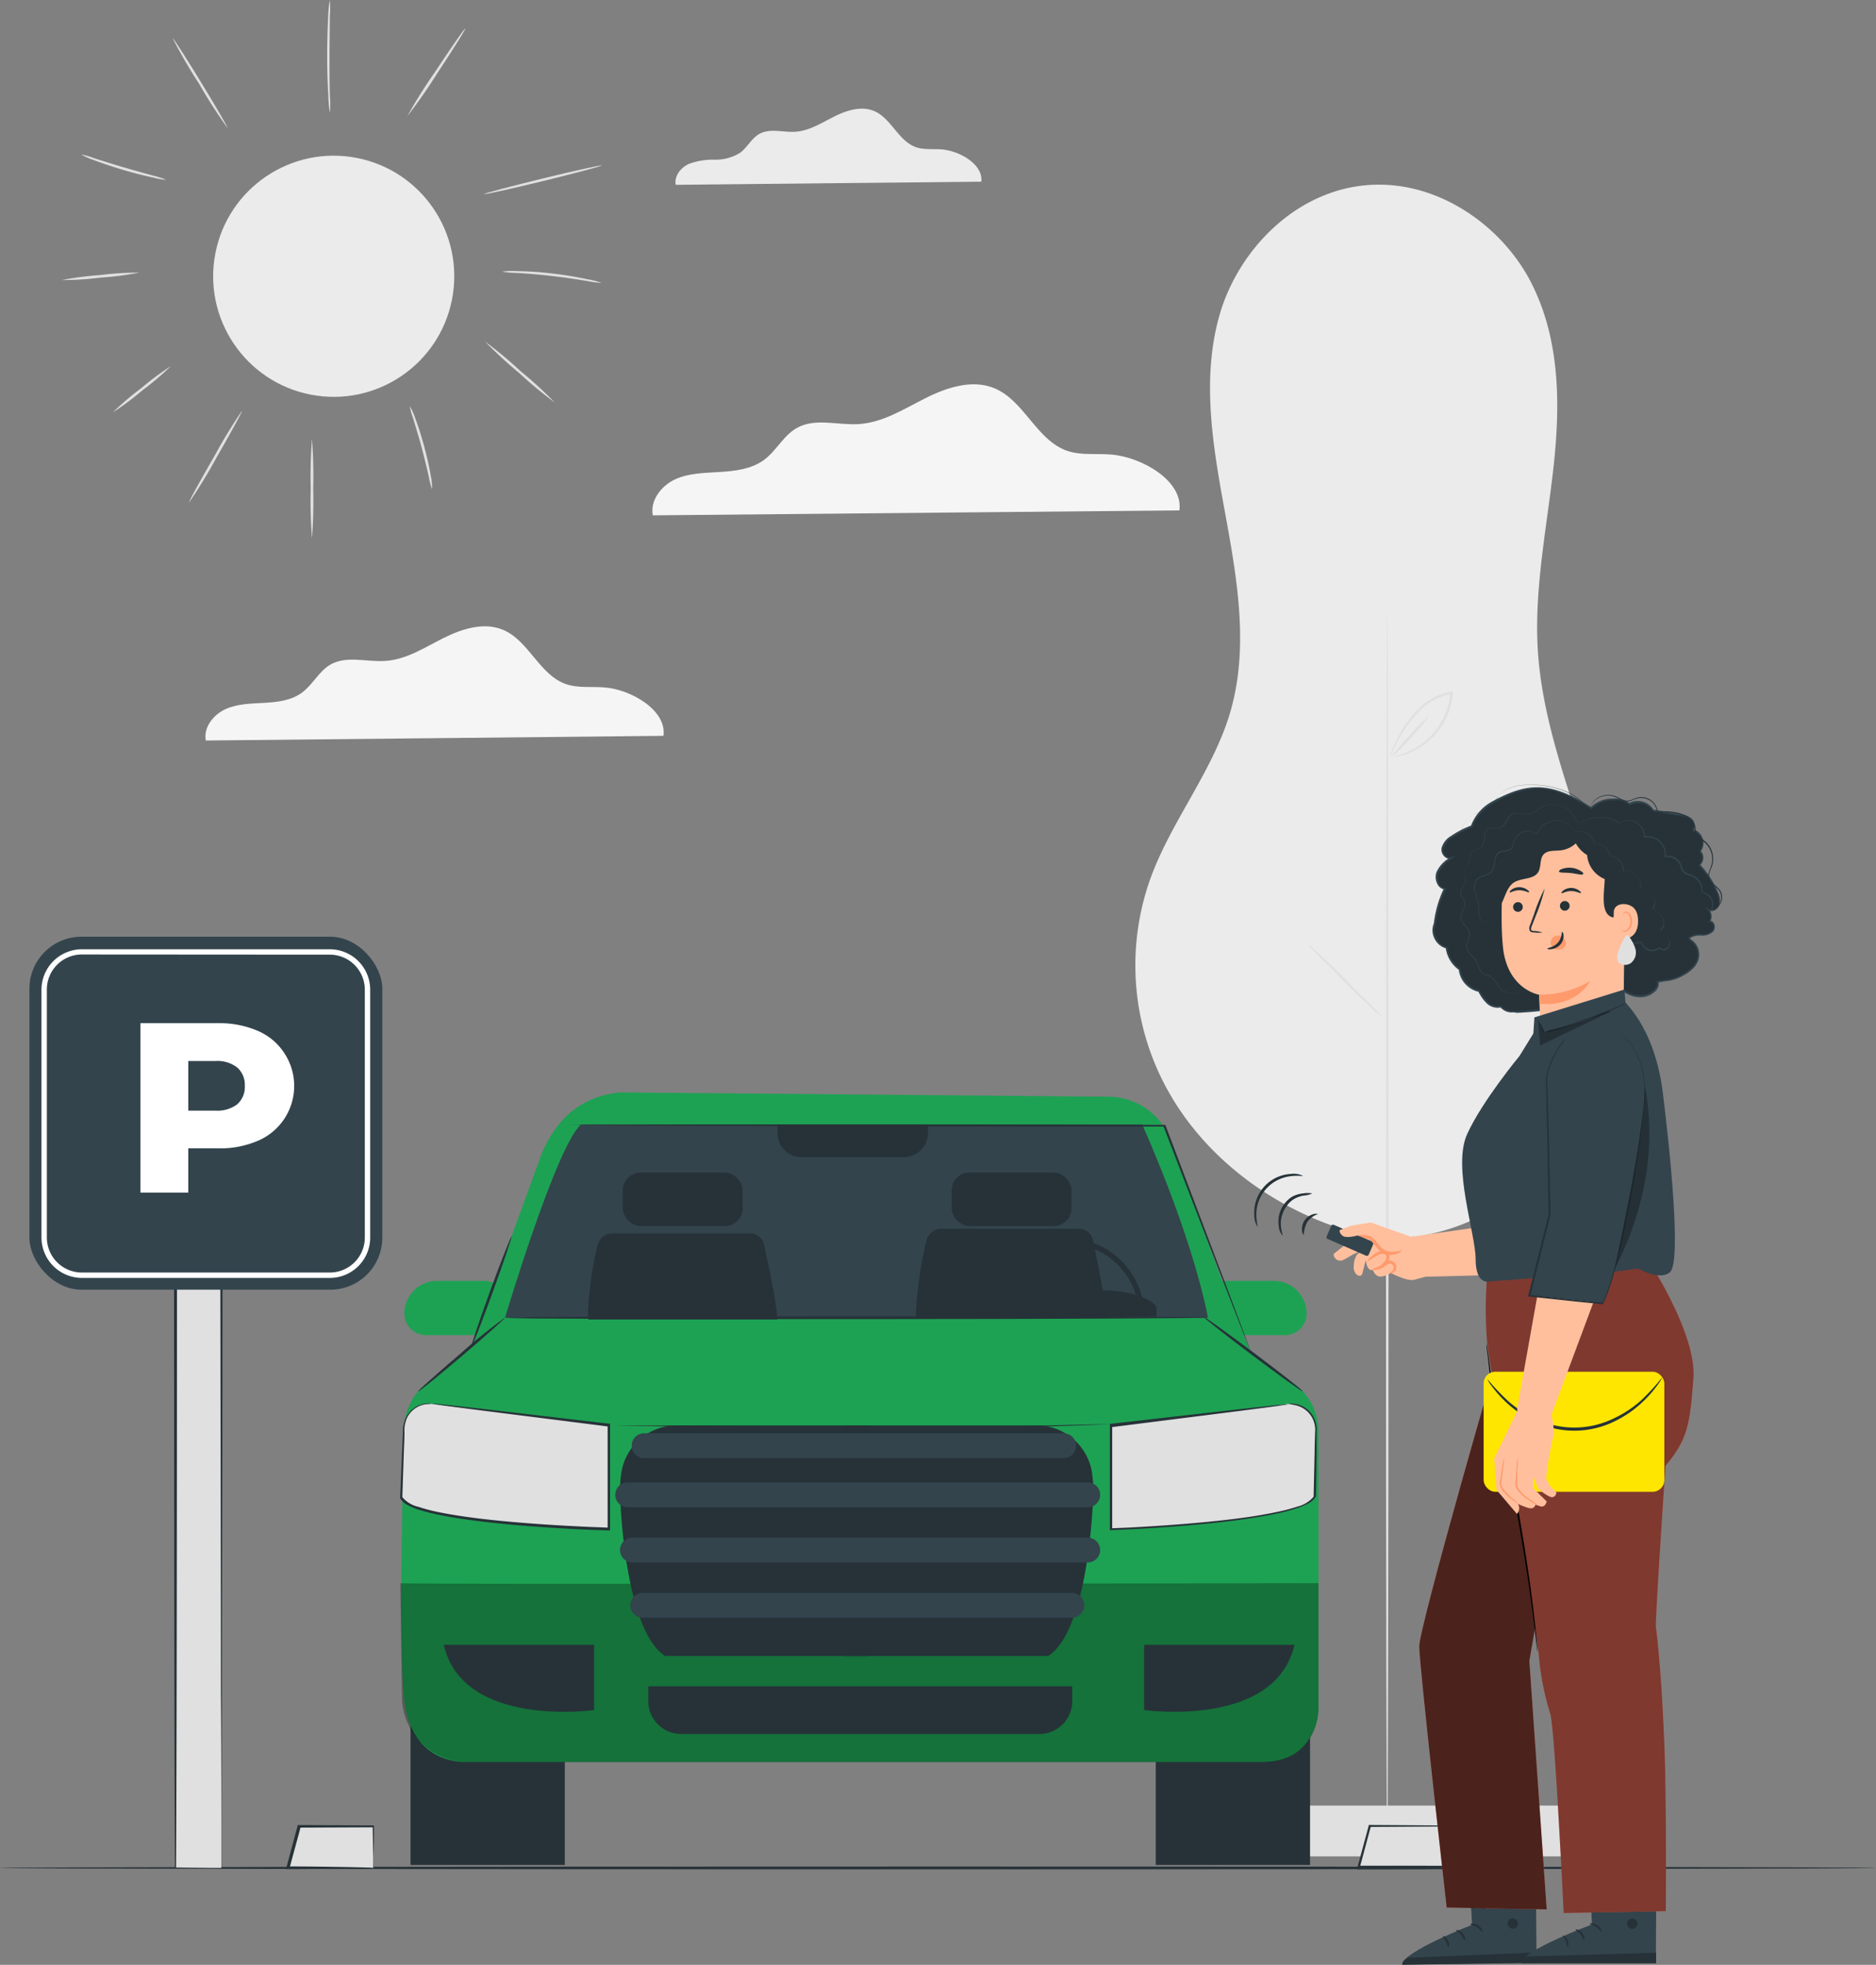 <svg id="Layer_1" data-name="Layer 1" xmlns="http://www.w3.org/2000/svg" viewBox="0 0 348.75 365.18"><rect x="0" y="0" width="348.75" height="365.18" fill="#808080" stroke="none"/><defs><style>.cls-1{fill:#ebebeb;}.cls-2{fill:#e0e0e0;}.cls-3{fill:#f5f5f5;}.cls-4{fill:#263238;}.cls-5{fill:#1da253;}.cls-6{opacity:0.3;}.cls-7{fill:#33444d;}.cls-8{fill:#fff;}.cls-9{fill:#ff725e;}.cls-10{opacity:0.7;}.cls-11{opacity:0.5;}.cls-12{fill:#ffbf9d;}.cls-13{fill:#ff9a6c;}.cls-14{fill:#ffe600;}</style></defs><path class="cls-1" d="M253.3,229.51c-15.07-3.78-28.24-13.31-35.56-25.73a47.83,47.83,0,0,1-3.73-40.9c3.88-10.4,11.37-19.55,14.58-30.14,3.64-12,1.47-24.76-.78-37.05s-4.54-25-1.12-37.06,14.16-23.4,28-24.26c12.83-.79,24.67,7.74,30,18.25s5.38,22.54,4.13,34-3.68,23-2.92,34.5c1.55,23.34,16.1,45.32,14.39,68.65-.89,12.15-6.12,19.92-15.08,29.06-7.72,7.88-20.56,13.06-31.93,10.64"/><path class="cls-2" d="M257.89,345.17c-.14,0-.24-51.71-.24-115.48s.1-115.49.24-115.49.24,51.7.24,115.49S258,345.17,257.89,345.17Z"/><path class="cls-2" d="M257.14,189.16a16.51,16.51,0,0,1-2.21-1.88c-1.32-1.2-3.12-2.9-5-4.84s-3.63-3.66-4.89-4.92a15.83,15.83,0,0,1-2-2.09,19.86,19.86,0,0,1,2.21,1.89c1.32,1.2,3.12,2.89,5,4.84s3.63,3.66,4.89,4.91A19.71,19.71,0,0,1,257.14,189.16Z"/><rect class="cls-2" x="218.37" y="335.58" width="80.29" height="9.44"/><path class="cls-2" d="M258.59,140.79a17.09,17.09,0,0,0,4.91-2,13.47,13.47,0,0,0,3.93-3.81,12.46,12.46,0,0,0,2.14-6v-.21l.28.22a10.7,10.7,0,0,0-5.91,3.12,22,22,0,0,0-3.3,4.26c-.79,1.3-1.34,2.4-1.72,3.15a7.32,7.32,0,0,1-.61,1.18,6.32,6.32,0,0,1,.44-1.24,28.57,28.57,0,0,1,1.59-3.24,21.1,21.1,0,0,1,3.27-4.38,11.06,11.06,0,0,1,6.17-3.29h.3V129a12.44,12.44,0,0,1-2.24,6.22,13,13,0,0,1-4.12,3.85,12.11,12.11,0,0,1-3.65,1.49,6.48,6.48,0,0,1-1.07.19A1.84,1.84,0,0,1,258.59,140.79Z"/><path class="cls-2" d="M258.59,140.79a29.25,29.25,0,0,1,3.37-4,32.22,32.22,0,0,1,3.73-3.75,29.18,29.18,0,0,1-3.36,4A31.54,31.54,0,0,1,258.59,140.79Z"/><circle class="cls-1" cx="62.04" cy="51.36" r="22.41" transform="translate(-0.19 102.48) rotate(-79.03)"/><path class="cls-2" d="M58,100.07a89.4,89.4,0,0,1-.24-9.26A89.4,89.4,0,0,1,58,81.55a92.27,92.27,0,0,1,.23,9.26A92.27,92.27,0,0,1,58,100.07Z"/><path class="cls-2" d="M45,76.33c.11.06-2,3.93-4.71,8.64a94.32,94.32,0,0,1-5.13,8.4c-.13-.06,2-3.93,4.72-8.64A97.08,97.08,0,0,1,45,76.33Z"/><path class="cls-2" d="M31.74,68.06a49.76,49.76,0,0,1-5.25,4.47A49.43,49.43,0,0,1,21,76.63a49.65,49.65,0,0,1,5.24-4.47A52.47,52.47,0,0,1,31.74,68.06Z"/><path class="cls-2" d="M80.32,90.94a12.85,12.85,0,0,1-.59-2.27c-.32-1.42-.78-3.36-1.35-5.5s-1.16-4-1.59-5.43a15,15,0,0,1-.63-2.27,10.13,10.13,0,0,1,1,2.16c.51,1.36,1.14,3.27,1.72,5.42s1,4.12,1.23,5.55A9.71,9.71,0,0,1,80.32,90.94Z"/><path class="cls-2" d="M103.11,74.79a77.22,77.22,0,0,1-6.63-5.49,81.21,81.21,0,0,1-6.33-5.84A77.68,77.68,0,0,1,96.79,69,72.72,72.72,0,0,1,103.11,74.79Z"/><path class="cls-2" d="M111.83,52.59a20.74,20.74,0,0,1-2.71-.36c-1.66-.28-4-.64-6.51-.93s-4.88-.47-6.56-.57a17.74,17.74,0,0,1-2.72-.24,14,14,0,0,1,2.74-.1,62.74,62.74,0,0,1,6.59.44,65.84,65.84,0,0,1,6.53,1.07A13.32,13.32,0,0,1,111.83,52.59Z"/><path class="cls-2" d="M111.86,30.75c0,.13-4.83,1.42-10.85,2.89s-10.94,2.55-11,2.43,4.83-1.42,10.85-2.89S111.83,30.63,111.86,30.75Z"/><path class="cls-2" d="M86.49,5.31c.11.08-2.21,3.78-5.19,8.29a93.11,93.11,0,0,1-5.59,8,97.52,97.52,0,0,1,5.2-8.28C83.89,8.82,86.38,5.23,86.49,5.31Z"/><path class="cls-2" d="M61.32,0a19.79,19.79,0,0,1,0,3.08c0,1.9-.06,4.53-.06,7.43s0,5.52.08,7.42a19.79,19.79,0,0,1,0,3.08,19.71,19.71,0,0,1-.3-3.07c-.12-1.9-.22-4.53-.22-7.43S60.91,5,61,3.07A19.71,19.71,0,0,1,61.32,0Z"/><path class="cls-2" d="M42.26,23.74C40.37,21.1,38.6,18.37,37,15.55A96.66,96.66,0,0,1,32.1,7.12c.12-.07,2.47,3.6,5.28,8.19S42.37,23.67,42.26,23.74Z"/><path class="cls-2" d="M30.87,33.42A11.34,11.34,0,0,1,28.48,33c-1.46-.3-3.46-.79-5.64-1.44s-4.14-1.32-5.53-1.85a11.88,11.88,0,0,1-2.21-1,13.35,13.35,0,0,1,2.32.66c1.42.46,3.37,1.08,5.55,1.72s4.15,1.18,5.59,1.57A15.45,15.45,0,0,1,30.87,33.42Z"/><path class="cls-2" d="M25.89,50.67a55.41,55.41,0,0,1-7.16.92,54.32,54.32,0,0,1-7.21.46,57.72,57.72,0,0,1,7.16-.93A54.32,54.32,0,0,1,25.89,50.67Z"/><path class="cls-1" d="M182.41,33.77c.44-3.17-4-5.75-7.37-6-1.59-.13-3.25.11-4.76-.42-3.28-1.14-4.59-5.37-7.79-6.72-2.39-1-5.14-.11-7.46,1.06s-4.6,2.63-7.19,2.8c-2.26.14-4.7-.7-6.67.4-1.47.82-2.24,2.52-3.59,3.51a8.64,8.64,0,0,1-4.7,1.28,12.83,12.83,0,0,0-4.83.79c-1.5.68-2.74,2.26-2.43,3.88Z"/><path class="cls-3" d="M219.25,94.86c.75-5.44-6.93-9.92-12.7-10.38-2.76-.23-5.61.2-8.22-.71-5.65-2-7.91-9.27-13.42-11.59-4.12-1.74-8.86-.19-12.86,1.82s-7.94,4.54-12.4,4.82c-3.88.25-8.1-1.19-11.5.71-2.53,1.41-3.85,4.33-6.19,6s-5.25,2-8.09,2.19-5.76.18-8.34,1.36-4.71,3.91-4.17,6.7Z"/><path class="cls-3" d="M123.34,136.76c.65-4.73-6-8.63-11-9-2.39-.19-4.88.17-7.15-.62-4.91-1.71-6.87-8.06-11.67-10.08-3.58-1.51-7.71-.17-11.18,1.58s-6.91,4-10.8,4.2c-3.37.22-7-1-10,.61-2.21,1.23-3.36,3.77-5.39,5.27s-4.57,1.77-7,1.91-5,.15-7.25,1.18-4.1,3.4-3.64,5.82Z"/><path class="cls-4" d="M348.75,347.17c0,.15-78.08.26-174.37.26S0,347.32,0,347.17s78.05-.26,174.38-.26S348.75,347,348.75,347.17Z"/><polygon class="cls-2" points="69.38 347.18 53.49 347.18 55.57 339.45 69.38 339.45 69.38 347.18"/><path class="cls-4" d="M69.38,347.17a2.72,2.72,0,0,1,0-.57V345l-.1-5.58.19.2-13.81.06.25-.19-.3,1.14c-.63,2.3-1.23,4.52-1.79,6.57l-.33-.31c4.56,0,8.5.08,11.32.12l3.33.08a10.29,10.29,0,0,1,1.24.05,7.07,7.07,0,0,1-1.13.06l-3.27.08c-2.81,0-6.82.1-11.49.11h-.32l.08-.32L55,340.54l.31-1.15v-.19h.2l13.81.07h.2v.19c0,2.43-.07,4.39-.11,5.71v1.51A1.6,1.6,0,0,1,69.38,347.17Z"/><polygon class="cls-2" points="277.89 339.45 268.45 339.45 264.08 339.45 254.64 339.45 252.56 347.18 264.08 347.18 268.45 347.18 279.97 347.18 277.89 339.45"/><path class="cls-4" d="M277.89,339.45a4.75,4.75,0,0,1,.17.49l.44,1.49c.4,1.38.95,3.3,1.63,5.69l.06.21H280c-6,0-15.13.09-25.32.09h-2.43l.09-.33c.73-2.69,1.44-5.29,2.09-7.71l0-.19h.19l16.72.1,4.84.08h-.09l-4.81.08-16.66.1.24-.18-2.07,7.71-.25-.32h2.09c10.19,0,19.32,0,25.32.09l-.16.21c-.61-2.37-1.09-4.28-1.44-5.66-.15-.63-.28-1.14-.37-1.54C278,339.73,277.92,339.59,277.89,339.45Z"/><path class="cls-5" d="M93.5,248.14H79.17a4,4,0,0,1-4-4h0a6.08,6.08,0,0,1,6.08-6.08h8.84a3.35,3.35,0,0,1,3.36,3.36h0Z"/><path class="cls-5" d="M224.57,248.14h14.32a4,4,0,0,0,4-4h0a6.08,6.08,0,0,0-6.08-6.08H228a3.37,3.37,0,0,0-3.37,3.37Z"/><rect class="cls-4" x="76.32" y="308.2" width="28.68" height="38.42"/><rect class="cls-4" x="214.86" y="308.2" width="28.68" height="38.42"/><path class="cls-5" d="M79.24,257.14l8.34-6.7,13.19-36.22c2-4.51,5.76-10.31,14.49-11.19l90.89.8a12.38,12.38,0,0,1,11.5,8.12l11.81,32.34,3.24,7.35,7.7,5.4a11,11,0,0,1,4.71,9v51.89s-.38,9.55-10.3,9.55H86.34s-9.54.38-11.07-10.69c-1.21-8.78-.5-39.19-.15-51.38A11,11,0,0,1,79.24,257.14Z"/><g class="cls-6"><path d="M74.41,294.24c1.14.28,170.7,0,170.7,0v23.12c0,5.63-4,10.15-9.66,10.15H87.3a12.26,12.26,0,0,1-12.58-11.93q0-.39,0-.78Z"/></g><path class="cls-2" d="M80.28,260.93l32.9,4v19.3s-36.41-1-38.59-5.86l.49-13a4.64,4.64,0,0,1,4.83-4.46Z"/><path class="cls-4" d="M80.28,260.93a8.41,8.41,0,0,0-1.42.11,4.65,4.65,0,0,0-3.13,2.36,5.71,5.71,0,0,0-.54,2.84c0,1.08-.07,2.26-.11,3.52-.09,2.54-.18,5.41-.29,8.57v-.08a5.48,5.48,0,0,0,3,1.81,33.35,33.35,0,0,0,3.81,1c2.66.53,5.51.95,8.5,1.29,6,.68,12.47,1.12,19.26,1.43l3.87.15-.27.26V264.9l.21.24-23.72-3-6.75-.88L80.89,261a3.22,3.22,0,0,1-.62-.11h.63l1.79.18,6.76.75,23.75,2.78h.21v19.85h-.27l-3.87-.14c-6.8-.31-13.32-.77-19.3-1.47-3-.36-5.85-.77-8.53-1.33a36.44,36.44,0,0,1-3.86-1,13.87,13.87,0,0,1-1.77-.76,3.45,3.45,0,0,1-1.43-1.3h0v-.05c.14-3.16.26-6,.36-8.57.06-1.26.11-2.44.16-3.52a5.91,5.91,0,0,1,.62-2.93,4.74,4.74,0,0,1,3.37-2.49A3.61,3.61,0,0,1,80.28,260.93Z"/><path class="cls-2" d="M239.42,260.93l-32.9,4v19.3s35.7-1.27,37.88-6.1l.22-12.72a4.64,4.64,0,0,0-4.77-4.51Z"/><path class="cls-4" d="M239.42,260.93a3.82,3.82,0,0,1,1.43,0,4.7,4.7,0,0,1,3.29,2.33,5,5,0,0,1,.61,2.89v3.49c0,2.5-.07,5.35-.11,8.47h0a3.51,3.51,0,0,1-1.4,1.3,12.34,12.34,0,0,1-1.75.76,29.78,29.78,0,0,1-3.83,1.07c-2.66.58-5.5,1-8.47,1.4-5.94.74-12.42,1.25-19.18,1.6l-3.42.15h-.27V264.62h.21l23.7-2.69,6.77-.75,1.8-.17h.62a3.12,3.12,0,0,1-.61.11l-1.79.26-6.75.88-23.72,3,.21-.24v19.3l-.27-.27,3.42-.14c6.75-.36,13.21-.84,19.14-1.56,3-.36,5.79-.8,8.43-1.36a32.86,32.86,0,0,0,3.78-1,5.58,5.58,0,0,0,2.94-1.82v.07c.07-3.13.13-6,.19-8.47,0-1.25.06-2.41.08-3.48a4.79,4.79,0,0,0-.53-2.78,4.64,4.64,0,0,0-3.11-2.33A10.94,10.94,0,0,0,239.42,260.93Z"/><path class="cls-4" d="M125.82,264.93a10.4,10.4,0,0,0-10.31,8.74,24.64,24.64,0,0,0-.21,5c.58,11.53,2.88,25.66,8.36,29.11h37.76V264.93Z"/><path class="cls-4" d="M192.71,264.93A10.38,10.38,0,0,1,203,273.67a24.64,24.64,0,0,1,.21,5c-.57,11.53-2.88,25.66-8.36,29.11H157.11V264.93Z"/><path class="cls-7" d="M202.22,280.13H116.68a2.3,2.3,0,0,1-2.3-2.3h0a2.29,2.29,0,0,1,2.29-2.31h85.55a2.29,2.29,0,0,1,2.3,2.3h0A2.3,2.3,0,0,1,202.22,280.13Z"/><path class="cls-7" d="M197.74,271h-78a2.3,2.3,0,0,1-2.31-2.31h0a2.3,2.3,0,0,1,2.31-2.3h78a2.3,2.3,0,0,1,2.3,2.3h0A2.3,2.3,0,0,1,197.74,271Z"/><path class="cls-7" d="M117.57,285.79h84.64a2.3,2.3,0,0,1,2.31,2.3h0a2.3,2.3,0,0,1-2.31,2.3H117.57a2.3,2.3,0,0,1-2.31-2.3h0A2.3,2.3,0,0,1,117.57,285.79Z"/><path class="cls-7" d="M199.27,300.66H119.48a2.3,2.3,0,0,1-2.3-2.3h0a2.29,2.29,0,0,1,2.29-2.31h79.8a2.29,2.29,0,0,1,2.3,2.3h0A2.3,2.3,0,0,1,199.27,300.66Z"/><path class="cls-7" d="M93.89,244.88S103.42,213,108,209H212.33s9,19.71,12.24,35.89Z"/><path class="cls-4" d="M120.52,313.41v2.76a6.1,6.1,0,0,0,6.1,6.1h66.61a6.1,6.1,0,0,0,6.1-6.1h0v-2.76Z"/><path class="cls-4" d="M212.69,305.7v12.13s24.38,3.44,27.95-12.13Z"/><path class="cls-4" d="M110.44,305.7v12.13S86.06,321.27,82.5,305.7Z"/><path class="cls-4" d="M232.7,251.64l-.09-.19-.25-.59c-.21-.54-.52-1.31-.91-2.29-.8-2-1.94-5-3.39-8.69-2.89-7.49-7-18.1-11.81-30.65l.22.15H182.7l-56-.15-17-.11-4.62-.06h4.62l17-.06h56l33.77.07h.16l.06.15,11.63,30.72c1.4,3.73,2.5,6.69,3.27,8.74.36,1,.64,1.76.85,2.32l.2.6C232.69,251.58,232.71,251.64,232.7,251.64Z"/><path class="cls-4" d="M224.57,244.88c0,.14-29.25.28-65.34.29s-65.34-.06-65.34-.24,29.25-.27,65.34-.29S224.57,244.73,224.57,244.88Z"/><path class="cls-4" d="M223.67,244.68c.09-.1,4.31,2.92,9.42,6.75s9.19,7.05,9.1,7.18-4.3-2.91-9.41-6.75S223.59,244.8,223.67,244.68Z"/><path class="cls-4" d="M93.89,244.88c.09.1-3.45,3.26-7.91,7.05s-8.15,6.78-8.24,6.68,3.45-3.27,7.9-7.06A101.43,101.43,0,0,1,93.89,244.88Z"/><path class="cls-4" d="M95.1,229.8c.13,0-1.44,4.71-3.52,10.41s-3.87,10.28-4,10.24S89,245.74,91.09,240,95,229.76,95.1,229.8Z"/><path class="cls-4" d="M210.18,264.46a.53.53,0,0,1-.25,0l-.73.05-2.82.16c-2.46.13-6,.28-10.39.4-8.78.27-20.91.41-34.3.37s-25.53-.21-34.3-.31L117,265l-2.82-.06h13.22l34.3.16c13.39,0,25.51,0,34.29-.2l10.39-.24,2.82-.06h1Z"/><path class="cls-4" d="M144.51,209h28v1.59a4.47,4.47,0,0,1-4.46,4.47H149a4.46,4.46,0,0,1-4.46-4.46h0V209Z"/><path class="cls-4" d="M212.77,244.32h-1a13.62,13.62,0,0,0-27.23,0h-1a14.62,14.62,0,0,1,29.23,0Z"/><path class="cls-4" d="M179.12,243.76s2-3.77,7.9-3.91c5.45-.15,19.28,0,19.28,0s6.75.29,8.7,3.07v1.76H179.12Z"/><path class="cls-4" d="M109.52,245.24c-.63.67.29-9.67,1.71-14.22a2.79,2.79,0,0,1,2.74-1.78h25.26a2.73,2.73,0,0,1,2.8,2c.58,3.12,2.13,9.12,2.48,14Z"/><rect class="cls-4" x="115.78" y="217.93" width="22.27" height="9.94" rx="3.28"/><path class="cls-4" d="M170.46,244.88c-.62.66.5-10.21,1.91-14.74a2.79,2.79,0,0,1,2.74-1.77h25.26a2.71,2.71,0,0,1,2.8,2c.58,3.13,2.13,9.61,2.48,14.51Z"/><rect class="cls-4" x="176.92" y="217.93" width="22.27" height="9.94" rx="3.28"/><g id="freepik--Sign--inject-7"><rect class="cls-2" x="32.64" y="234.48" width="8.51" height="112.68"/><path class="cls-4" d="M41.15,347.17v-8.81c0-5.66,0-13.85-.08-24,0-20.28-.07-48.41-.11-79.89l.26.26H32.64l.26-.26c0,51.41-.07,95.33-.17,112.69l-.09-.1,6.32.06H39l-6.38.05h-.1v-.09c-.09-17.36-.16-61.28-.16-112.69v-.26h9v.26c0,31.55-.08,59.75-.11,80.08,0,10.12-.06,18.28-.08,23.93v8.12A4.72,4.72,0,0,1,41.15,347.17Z"/><rect class="cls-7" x="5.47" y="174.1" width="65.6" height="65.6" rx="9.67"/><path class="cls-8" d="M61.32,237.51H15.21A7.52,7.52,0,0,1,7.71,230V183.93a7.53,7.53,0,0,1,7.5-7.5H61.32a7.52,7.52,0,0,1,7.5,7.5V230A7.5,7.5,0,0,1,61.32,237.51ZM15.21,177.4a6.51,6.51,0,0,0-6.5,6.5V230a6.51,6.51,0,0,0,6.5,6.51H61.32a6.51,6.51,0,0,0,6.5-6.51V183.93a6.52,6.52,0,0,0-6.5-6.5Z"/><path class="cls-8" d="M47.94,191.6a11,11,0,0,1,4.86,4.05,11.07,11.07,0,0,1-3,15.37,11.69,11.69,0,0,1-1.84,1,17.88,17.88,0,0,1-7.43,1.41H35v8.24H26.11v-31.5h14.4A17.89,17.89,0,0,1,47.94,191.6Zm-3.83,13.63a4.24,4.24,0,0,0,1.4-3.4,4.29,4.29,0,0,0-1.4-3.42A6,6,0,0,0,40,197.2H35v9.22H40a6.2,6.2,0,0,0,4.14-1.2Z"/></g><path class="cls-7" d="M273,344.86l.65,12.89s-12.89,5-13,7.38l25-.36-.18-20.12Z"/><path class="cls-4" d="M281.45,356.56a1,1,0,0,1,.72,1.16,1,1,0,0,1-1.14.73,1.09,1.09,0,0,1-.76-1.24,1,1,0,0,1,1.27-.63"/><path class="cls-4" d="M285.76,364.82v-1.95l-24.05,1s-1.11.51-1,1.29Z"/><path class="cls-4" d="M273.31,357.63c0,.11.62.16,1.22.55s.9.89,1.05.84-.08-.75-.82-1.2S273.28,357.52,273.31,357.63Z"/><path class="cls-4" d="M270.7,358.76c0,.12.51.31.9.83s.55,1.06.68,1.05.18-.7-.36-1.33S270.7,358.64,270.7,358.76Z"/><path class="cls-4" d="M269.25,361.92c.11,0,.27-.59-.05-1.25s-.9-.9-.95-.82.31.46.56,1S269.13,361.92,269.25,361.92Z"/><path class="cls-4" d="M273.49,354.68c.05.11.61-.06,1.3,0s1.23.24,1.3.14-.46-.54-1.28-.56S273.43,354.58,273.49,354.68Z"/><path class="cls-7" d="M295.46,344.79l.47,12.9s-13,4.8-13.1,7.19h25l.1-20.13Z"/><path class="cls-4" d="M303.67,356.6a1,1,0,0,1,.71,1.17,1,1,0,0,1-1.15.71,1.09,1.09,0,0,1-.75-1.24,1,1,0,0,1,1.29-.61"/><path class="cls-4" d="M307.87,364.88v-1.95l-24.06.69s-1.11.48-1,1.26Z"/><path class="cls-4" d="M295.52,357.56c0,.12.61.18,1.21.57s.9.9,1,.9-.06-.76-.8-1.22S295.52,357.45,295.52,357.56Z"/><path class="cls-4" d="M292.9,358.65c0,.12.5.33.9.84s.53,1.07.66,1.06.19-.69-.34-1.33S292.9,358.53,292.9,358.65Z"/><path class="cls-4" d="M291.41,361.79c.11,0,.28-.58,0-1.25s-.9-.9-.9-.84.3.46.55,1S291.28,361.78,291.41,361.79Z"/><path class="cls-4" d="M295.74,354.61c.06.11.61-.06,1.31,0s1.23.27,1.29.16-.45-.54-1.27-.59S295.69,354.52,295.74,354.61Z"/><path class="cls-9" d="M279.23,249.52c-.38.54-15.39,52.89-15.39,56.45s5.1,48.56,5.1,48.56l18.59.35-3.22-46.18L286.15,298l11-28Z"/><g class="cls-10"><path d="M279.23,249.52c-.38.54-15.39,52.89-15.39,56.45s5.1,48.56,5.1,48.56l18.59.35-3.22-46.18L286.15,298l11-28Z"/></g><path class="cls-9" d="M305.81,233.32c.32.38,9.64,14.46,9,22.84s-1,11.34-5.19,16.25c0,0-1.79,26.4-1.79,29.8,0,.38,1,6.8,1.61,22.93.38,10,.24,30.06.24,30.06l-19,.36s-1.63-34.47-2.51-37.12a50.29,50.29,0,0,1-2.07-10.37c-.3-3.76-4.1-30.07-4.1-29.56s-5.23-24-5.62-30a78.76,78.76,0,0,1,0-10.42Z"/><g class="cls-11"><path d="M305.81,233.32c.32.38,9.64,14.46,9,22.84s-1,11.34-5.19,16.25c0,0-1.79,26.4-1.79,29.8,0,.38,1,6.8,1.61,22.93.38,10,.24,30.06.24,30.06l-19,.36s-1.63-34.47-2.51-37.12a50.29,50.29,0,0,1-2.07-10.37c-.3-3.76-4.1-30.07-4.1-29.56s-5.23-24-5.62-30a78.76,78.76,0,0,1,0-10.42Z"/></g><path d="M276.35,249.47v.6c0,.41.11,1,.2,1.7.17,1.46.35,3.59.79,6.22.21,1.31.53,2.7.9,4.25s.66,3.15,1,4.86c.72,3.42,1.48,7.19,2.23,11.16,1.5,7.94,2.61,15.17,3.31,20.42.35,2.63.61,4.75.78,6.22.09.71.16,1.28.21,1.69l.06.44v-.44c0-.42-.08-1-.14-1.7-.15-1.48-.37-3.6-.69-6.23-.64-5.26-1.72-12.51-3.22-20.45-.75-4-1.52-7.74-2.26-11.17l-1.05-4.85c-.33-1.52-.68-2.93-.9-4.24-.46-2.6-.68-4.74-.9-6.2-.11-.71-.19-1.28-.25-1.68l-.08-.44C276.37,249.53,276.36,249.47,276.35,249.47Z"/><path class="cls-4" d="M295.82,150.18c1.65-2,6-2,7.1-.78a3.32,3.32,0,0,1,4.4,1.2l4.66.75a4.83,4.83,0,0,1,2.27.76,1.66,1.66,0,0,1,.51,2.13,2.5,2.5,0,0,1,1.7,3.1,2.31,2.31,0,0,1-.43.84,1.8,1.8,0,0,1-.11,2.54h0a17.67,17.67,0,0,1,3.26,5,3.6,3.6,0,0,1,.37,2.41,1.41,1.41,0,0,1-1.73,1l-.21-.07a2,2,0,0,1,.21,2.2c.79,0,1.09,1.17.59,1.8a2.88,2.88,0,0,1-2.15.73,3.77,3.77,0,0,0-2.25.52.74.74,0,0,0,.29.48,3.21,3.21,0,0,1,1,4.32l-.24.37a7,7,0,0,1-2.17,1.73c-1.71,1-2.77.9-4.72,1.29.6,1.24-2.43,4.24-6.24,1.68A70.76,70.76,0,0,1,281.94,188c-1.08.06-2.38,0-2.91-.94a2.69,2.69,0,0,1-2.51-.67,8,8,0,0,1-1.58-2.19,4.71,4.71,0,0,1-3.6-4.05,5.76,5.76,0,0,1-2.43-4,3.41,3.41,0,0,1-2.29-4.25,2.25,2.25,0,0,1,.08-.24,20.36,20.36,0,0,1,1.88-6.49c-1.25-.2-1.8-1.84-1.37-3a6.57,6.57,0,0,1,2.56-2.69c-.9.3-1.8-.81-1.61-1.76a3.57,3.57,0,0,1,1.8-2.17,17.36,17.36,0,0,1,3.73-1.93c.35-1.64,2.32-3.59,3.8-4.42,6-3.26,10.24-4.24,18.4,1.05"/><path class="cls-7" d="M281.39,188.15a2.78,2.78,0,0,1-2.43-.9,2.94,2.94,0,0,1-2.54-.73,7.77,7.77,0,0,1-1.57-2.19,4.79,4.79,0,0,1-3.66-4.08,6,6,0,0,1-2.42-4,3.43,3.43,0,0,1-2.09-1.8,3.32,3.32,0,0,1-.13-2.82,20.35,20.35,0,0,1,1.8-6.35,1.86,1.86,0,0,1-1.1-.9,2.79,2.79,0,0,1-.21-2.29,6,6,0,0,1,2.21-2.51,1.26,1.26,0,0,1-.66-.33,1.78,1.78,0,0,1-.61-1.63,3.81,3.81,0,0,1,1.8-2.27,17.69,17.69,0,0,1,3.69-1.91,8.48,8.48,0,0,1,3.86-4.44c6.19-3.38,10.54-4.1,18.43,1a5.64,5.64,0,0,1,4.05-1.56,4.59,4.59,0,0,1,3.09.8,3.46,3.46,0,0,1,4.49,1.24l4.61.74a5,5,0,0,1,2.33.8,1.87,1.87,0,0,1,.63,2.15,2.7,2.7,0,0,1,1.54,3.49,2.81,2.81,0,0,1-.29.54,1.9,1.9,0,0,1-.09,2.55,17.65,17.65,0,0,1,3.18,4.9,3.7,3.7,0,0,1,.38,2.51,1.82,1.82,0,0,1-1.07,1.1,1.36,1.36,0,0,1-.66.08,2.19,2.19,0,0,1,.08,1.79,1,1,0,0,1,.62.53,1.43,1.43,0,0,1-.14,1.45,2.94,2.94,0,0,1-2.26.78h-.05a3.73,3.73,0,0,0-2,.44.49.49,0,0,0,.21.3,3.35,3.35,0,0,1,1,4.5l-.23.37a7,7,0,0,1-2.22,1.8,8,8,0,0,1-3.38,1.08c-.38.06-.77.12-1.22.21a2,2,0,0,1-.82,1.8c-1.11,1-3.24,1.53-5.64,0A70.53,70.53,0,0,1,282,188.25Zm-2.3-1.28.05.1c.52.9,1.85.9,2.79.9A70.66,70.66,0,0,0,301.81,184h.13c2.28,1.52,4.3,1,5.39.09.6-.52.9-1.18.68-1.59l-.08-.16h.18c.52-.11,1-.18,1.41-.24a7.77,7.77,0,0,0,3.27-1.05,6.88,6.88,0,0,0,2.12-1.67l.23-.37a3,3,0,0,0-.89-4.13.92.92,0,0,1-.34-.58v-.08l.07-.05a3.69,3.69,0,0,1,2.23-.54h.09a2.66,2.66,0,0,0,2.05-.69,1.07,1.07,0,0,0,.1-1.14.6.6,0,0,0-.56-.38h-.25l.12-.21a1.93,1.93,0,0,0-.21-2l-.56-.68.74.47a.89.89,0,0,0,.84.06,1.52,1.52,0,0,0,.9-.89,3.45,3.45,0,0,0-.37-2.32,17.33,17.33,0,0,0-3.23-4.92l-.11-.12.13-.09a1.6,1.6,0,0,0,.15-2.27l-.05-.06-.1-.1.1-.1a2.37,2.37,0,0,0-.45-3.32,2.2,2.2,0,0,0-.76-.39l-.21,0,.12-.17a1.53,1.53,0,0,0-.48-2,4.75,4.75,0,0,0-2.19-.73l-4.74-.76v-.06a3.18,3.18,0,0,0-4.21-1.13l-.1,0-.08-.08a4.18,4.18,0,0,0-3-.8,5.27,5.27,0,0,0-3.92,1.56l-.08.1-.11-.07c-7.87-5.11-12-4.5-18.24-1-1.54.83-3.41,2.77-3.73,4.32v.08h-.07a17.84,17.84,0,0,0-3.71,1.91,3.62,3.62,0,0,0-1.7,2.08,1.55,1.55,0,0,0,.52,1.37.89.89,0,0,0,.89.23l.9-.28-.74.53a6.36,6.36,0,0,0-2.5,2.69,2.45,2.45,0,0,0,.18,2.05,1.54,1.54,0,0,0,1.08.79h.19l-.09.17a20.73,20.73,0,0,0-1.87,6.44h0a3.27,3.27,0,0,0,1.88,4.22l.24.08h.1v.1a5.62,5.62,0,0,0,2.36,3.9l.05.05v.06a4.57,4.57,0,0,0,3.51,3.91h.06v.06a7.66,7.66,0,0,0,1.55,2.15,2.53,2.53,0,0,0,2.37.64Z"/><path class="cls-12" d="M279.38,162.85c.25-4.25,3.05-9.49,7.29-9.06l13.25,3.34a2.5,2.5,0,0,1,2.25,2.52L301.81,188a7.78,7.78,0,0,1-6.29,7.55h0a7.79,7.79,0,0,1-9.12-6.18,10,10,0,0,1-.13-1.1c-.09-1.94-.16-3.39-.16-3.39s-5.45-.89-6.6-8C279,173.37,279.11,167.58,279.38,162.85Z"/><path class="cls-4" d="M281.29,168.49a.9.9,0,1,0,.9-.82A.92.92,0,0,0,281.29,168.49Z"/><path class="cls-4" d="M280.65,165.86c.11.11.8-.4,1.79-.4s1.7.49,1.8.36-.06-.26-.38-.48a2.48,2.48,0,0,0-2.85,0C280.69,165.59,280.59,165.8,280.65,165.86Z"/><path class="cls-4" d="M290,168.29a.9.9,0,1,0,.9-.83A.9.9,0,0,0,290,168.29Z"/><path class="cls-4" d="M290.28,166c.1.12.8-.39,1.79-.39s1.7.48,1.8.36-.06-.27-.38-.5a2.51,2.51,0,0,0-1.43-.44,2.45,2.45,0,0,0-1.43.47C290.32,165.73,290.22,166,290.28,166Z"/><path class="cls-4" d="M286.75,173.31a6.63,6.63,0,0,0-1.59-.28c-.25,0-.49-.07-.53-.24a1.4,1.4,0,0,1,.16-.75l.74-1.9a32.57,32.57,0,0,0,1.63-5,31.44,31.44,0,0,0-2,4.83l-.7,1.92a1.36,1.36,0,0,0-.12,1,.62.62,0,0,0,.41.36,1.51,1.51,0,0,0,.42.05A6.2,6.2,0,0,0,286.75,173.31Z"/><path class="cls-13" d="M286.13,184.86a17.93,17.93,0,0,0,9.49-2.56s-2.29,4.88-9.39,4.26Z"/><path class="cls-4" d="M289.83,162c.09.26,1.07.14,2.22.27s2.07.44,2.23.2-.09-.36-.47-.62a4,4,0,0,0-3.4-.36C290,161.62,289.78,161.85,289.83,162Z"/><path class="cls-4" d="M281,162.52c.17.23.84,0,1.66,0s1.49.15,1.66-.09,0-.33-.35-.54a2.28,2.28,0,0,0-1.34-.36,2.36,2.36,0,0,0-1.33.45C281,162.15,280.91,162.38,281,162.52Z"/><path class="cls-4" d="M276.37,166.42a4.87,4.87,0,0,1,1-3.12,14.34,14.34,0,0,0,1.25-1.33c.75-1.08.57-2.53.84-3.82a5.4,5.4,0,0,1,3.13-3.76c1.31-.54,2.82-.54,4-1.26.9-.54,1.56-1.42,2.48-1.9,1.8-.9,4-.1,5.79.85.42,1.38-.4,2.62-1.18,3.81a5,5,0,0,1-3.6,2.16c-1.1.12-2.4-.06-3.14.77s-.39,2.31-1,3.3c-.9,1.4-3.11,1-4.5,1.9-1.08.71-1.48,2.06-2,3.25s-1.41,2.44-2.69,2.44A14.63,14.63,0,0,1,276.37,166.42Z"/><path class="cls-4" d="M292.28,154.75a25.05,25.05,0,0,1,9.53,1.24,4.64,4.64,0,0,1,2.42,1.5,4.49,4.49,0,0,1,.61,2.43,25,25,0,0,1-1.7,8.46l-3.22,2.14c-2.58-.48-1.62-4.94-1.61-7.15a5.22,5.22,0,0,1-3.26-4.45A5.79,5.79,0,0,1,292.28,154.75Z"/><path class="cls-12" d="M300,169.56c0-1.52,1.88-1.9,3.22-1.18.73.39,1.31,1.21,1.3,2.83,0,4.3-4.35,3.38-4.36,3.25S299.93,171.34,300,169.56Z"/><path class="cls-13" d="M301.45,172.84a.74.74,0,0,0,.2.11.68.68,0,0,0,.56,0,1.87,1.87,0,0,0,.9-1.65,2.85,2.85,0,0,0-.21-1.08.91.91,0,0,0-.56-.59.38.38,0,0,0-.44.21c-.06.12,0,.21-.06.22s-.09-.08-.06-.25a.5.5,0,0,1,.17-.27.61.61,0,0,1,.43-.11,1.08,1.08,0,0,1,.77.67,2.53,2.53,0,0,1,.25,1.21,2,2,0,0,1-1.11,1.85.81.81,0,0,1-.69-.13C301.46,172.94,301.43,172.85,301.45,172.84Z"/><path class="cls-7" d="M303.69,175.43a3.08,3.08,0,0,0,.68-.08,2.9,2.9,0,0,0,.75-.26h-.05a2.13,2.13,0,0,0,2.52,1.65,2.18,2.18,0,0,0,.94-.46h-.08a1,1,0,0,0,.59.35,1.26,1.26,0,0,0,.69-.09,1.12,1.12,0,0,0,.54-.49,1.44,1.44,0,0,0,.18-.71,2.16,2.16,0,0,0-.54-1.41,6.63,6.63,0,0,0-1.19-1.05v.1a1.47,1.47,0,0,0,.63-1,2.2,2.2,0,0,0-.18-1.27,3.26,3.26,0,0,0-.8-1,11.87,11.87,0,0,0-1.06-.81v.1a1.57,1.57,0,0,0,.36-1.26,2.22,2.22,0,0,0-.55-1.25,5.47,5.47,0,0,0-2.15-1.36v.07a2.87,2.87,0,0,0-2.26-3.36,2.91,2.91,0,0,0-1,0l.08.07a2.58,2.58,0,0,0-2.24-2.85l-.31,0,.06.06a2.42,2.42,0,0,0-1.07-1.8,2.32,2.32,0,0,0-1.79-.41h0a2.31,2.31,0,0,0-.39-1.08,3.37,3.37,0,0,0-.7-.76,2.54,2.54,0,0,0-1.5-.56h-.3l-.27,0a2.83,2.83,0,0,0-.41.14l-.23.11-.07.05h.08l.23-.1a2.49,2.49,0,0,1,.41-.13h.57a2.38,2.38,0,0,1,1.46.57,3.15,3.15,0,0,1,.67.74,2.3,2.3,0,0,1,.38,1v.05h.05a2.26,2.26,0,0,1,1.75.4,2.33,2.33,0,0,1,1,1.75v0h.06a2.47,2.47,0,0,1,2.43,2.48c0,.07,0,.15,0,.22v.09h.08a2.69,2.69,0,0,1,3.14,2.16,2.75,2.75,0,0,1,0,1.07v0h.05a5.67,5.67,0,0,1,2.11,1.32,2.21,2.21,0,0,1,.52,1.19,1.48,1.48,0,0,1-.36,1.12v.05l.05,0a5.17,5.17,0,0,1,1.8,1.8,2.22,2.22,0,0,1,.18,1.19,1.42,1.42,0,0,1-.58,1l-.08,0,.07.05a6.35,6.35,0,0,1,1.17,1,2.11,2.11,0,0,1,.52,1.34,1.14,1.14,0,0,1-.65,1.1.94.94,0,0,1-1.15-.21v-.05h-.05a2.05,2.05,0,0,1-3.33-1.13v0h0a2.4,2.4,0,0,1-.72.26,4,4,0,0,1-.68.09,2.73,2.73,0,0,1-1.06-.15,1,1,0,0,1-.51-.39,2,2,0,0,1-.1-.21v0a.77.77,0,0,0,.07.16,1,1,0,0,0,.51.43"/><path class="cls-7" d="M318.15,169.22a1.17,1.17,0,0,0,.15-.27,2.3,2.3,0,0,0,.18-.9,2.15,2.15,0,0,0-.41-1.32,2.3,2.3,0,0,0-1.61-.9l0,0a3,3,0,0,0-.49-2.1,2.81,2.81,0,0,0-.9-.85,6.33,6.33,0,0,0-1.2-.5,2.45,2.45,0,0,1-.58-.3,1.51,1.51,0,0,1-.42-.52c-.21-.39-.29-.89-.55-1.31a2.62,2.62,0,0,0-2.7-1.17l.07.07a3.43,3.43,0,0,0-3.09-3.74,3.47,3.47,0,0,0-.91,0l.07.06A3,3,0,0,0,301,153H301a4.16,4.16,0,0,0-1.55-.83,6.31,6.31,0,0,0-1.55-.28,7.26,7.26,0,0,0-2.54.3,4.79,4.79,0,0,0-1.48.7,2.88,2.88,0,0,0-.34.27.47.47,0,0,0-.1.1s.15-.13.45-.35a5.38,5.38,0,0,1,1.49-.66,7.08,7.08,0,0,1,2.51-.27,6.08,6.08,0,0,1,1.53.28,4.14,4.14,0,0,1,1.51.83h0a2.89,2.89,0,0,1,4.63,2.49v.08h.09a3.29,3.29,0,0,1,3.81,2.7,3.33,3.33,0,0,1,0,.89v.09h.09a2.5,2.5,0,0,1,2.55,1.11c.25.4.33.9.56,1.3a1.42,1.42,0,0,0,.45.55,2.4,2.4,0,0,0,.61.33,7.08,7.08,0,0,1,1.18.47,3,3,0,0,1,.9.82,2.87,2.87,0,0,1,.49,2h0a2.23,2.23,0,0,1,1.56.9,2.13,2.13,0,0,1,.43,1.29,2.26,2.26,0,0,1-.17.85A.64.64,0,0,1,318.15,169.22Z"/><path class="cls-7" d="M277.14,172.41a.45.45,0,0,0,0-.36.78.78,0,0,0-.26-.34,1.8,1.8,0,0,0-.55-.24,2.3,2.3,0,0,1-.68-.24,1.37,1.37,0,0,1-.52-.67,2.72,2.72,0,0,1-.16-1v-1.13a11.49,11.49,0,0,0-.67-2.51,3.55,3.55,0,0,1-.13-1.41,1.83,1.83,0,0,1,.72-1.25,6.53,6.53,0,0,1,1.48-.59,2.33,2.33,0,0,0,.75-.39,1.67,1.67,0,0,0,.51-.7,7.88,7.88,0,0,0,.37-1.72,3,3,0,0,1,.25-.83,1.37,1.37,0,0,1,.61-.58,4.74,4.74,0,0,1,1.18-.23,1.6,1.6,0,0,0,.6-.18,1.13,1.13,0,0,0,.45-.42,4,4,0,0,0,.39-1.11,2.61,2.61,0,0,1,4.17-1.43l.07.06v-.07a4.1,4.1,0,0,1,2.44-2.33,3.87,3.87,0,0,1,1.43-.2,3.55,3.55,0,0,1,1.2.27,3.11,3.11,0,0,1,1.31,1.1c.08.12.16.25.23.38l.06.11h0l-.06-.11a3,3,0,0,0-.21-.4,3.09,3.09,0,0,0-1.31-1.12,3.27,3.27,0,0,0-1.23-.3,3.82,3.82,0,0,0-1.46.19,4.17,4.17,0,0,0-2.51,2.37h.08a2.74,2.74,0,0,0-1.86-.62,2.7,2.7,0,0,0-1.92,1,2.81,2.81,0,0,0-.51,1,3.89,3.89,0,0,1-.39,1.08,1.28,1.28,0,0,1-1,.55,4.47,4.47,0,0,0-1.2.23,1.46,1.46,0,0,0-.68.64,3.47,3.47,0,0,0-.27.9,8.12,8.12,0,0,1-.36,1.68,1.44,1.44,0,0,1-.46.65,2.33,2.33,0,0,1-.71.38,6.61,6.61,0,0,0-1.51.6,1.53,1.53,0,0,0-.53.6,2.14,2.14,0,0,0-.24.74,3.76,3.76,0,0,0,.14,1.45,11.34,11.34,0,0,1,.68,2.49v1.13a2.63,2.63,0,0,0,.17,1,1.47,1.47,0,0,0,.55.7,2.83,2.83,0,0,0,.71.24,1.46,1.46,0,0,1,.53.22.79.79,0,0,1,.27.33A.51.51,0,0,1,277.14,172.41Z"/><path class="cls-7" d="M268.47,166.18v-.08l.11-.25c.1-.23.22-.54.4-.95s.36-.9.65-1.5a3.79,3.79,0,0,1,1.36-1.61c.34-.2.74-.35,1.13-.54a4.35,4.35,0,0,0,.57-.38,1.5,1.5,0,0,0,.41-.58c.18-.46.16-1,.3-1.44a1.19,1.19,0,0,1,.39-.6,2.38,2.38,0,0,1,.67-.35,5,5,0,0,0,.75-.33,1.43,1.43,0,0,0,.55-.64,5.63,5.63,0,0,0,.28-1.68,2.26,2.26,0,0,1,.25-.8A1.12,1.12,0,0,1,277,154c.56-.14,1.18,0,1.8-.11a1.56,1.56,0,0,0,.81-.47,3.86,3.86,0,0,0,.49-.77,7.15,7.15,0,0,1,.44-.76,1.7,1.7,0,0,1,.61-.58,2.47,2.47,0,0,1,1.61-.06,3.79,3.79,0,0,0,1.64.06,4.46,4.46,0,0,0,1.39-.71,6.51,6.51,0,0,1,1.23-.77,4.41,4.41,0,0,1,2.54-.21,4.8,4.8,0,0,1,1.94.9,5.18,5.18,0,0,1,1.1,1.19,6.56,6.56,0,0,1,.49.9l.11.24.05.08v-.08c0-.06-.07-.14-.1-.25a5.57,5.57,0,0,0-.48-.9,5.07,5.07,0,0,0-1.1-1.21,4.8,4.8,0,0,0-2-.9,4.36,4.36,0,0,0-2.6.2,7.27,7.27,0,0,0-1.26.76,3.85,3.85,0,0,1-1.35.69,3.51,3.51,0,0,1-1.58-.06,7.9,7.9,0,0,0-.85-.11,2,2,0,0,0-.9.18,1.81,1.81,0,0,0-.64.62,6.06,6.06,0,0,0-.45.78,3.54,3.54,0,0,1-.48.73,1.35,1.35,0,0,1-.74.44c-.57.13-1.19,0-1.8.11a1.19,1.19,0,0,0-.72.54,2.12,2.12,0,0,0-.27.85,6.62,6.62,0,0,1-.27,1.66,1.18,1.18,0,0,1-.51.57,3.7,3.7,0,0,1-.73.33,2.17,2.17,0,0,0-.7.38,1.32,1.32,0,0,0-.42.66,12.61,12.61,0,0,1-.3,1.42,1.7,1.7,0,0,1-.89.9c-.38.2-.79.34-1.13.56a4,4,0,0,0-1.38,1.65c-.28.58-.46,1.1-.63,1.51l-.38,1-.09.26Z"/><path class="cls-7" d="M272.81,161.46h-.07a.43.43,0,0,0-.22.06.92.92,0,0,0-.4.79,2.71,2.71,0,0,0,.13.63,2.69,2.69,0,0,1,.14.74,1.56,1.56,0,0,1-.26.81c-.15.26-.35.53-.51.85a1.21,1.21,0,0,0-.06,1.08c.17.36.45.65.59,1a1.68,1.68,0,0,1,0,1.19c-.16.4-.37.79-.52,1.24a1.83,1.83,0,0,0-.1.7,1.67,1.67,0,0,0,.2.7,9.53,9.53,0,0,0,.9,1.19,1.92,1.92,0,0,1,.52,1.33,6.33,6.33,0,0,1-.45,1.48,1.94,1.94,0,0,0-.11.79,1.78,1.78,0,0,0,.24.77,6.84,6.84,0,0,0,1,1.17,3.51,3.51,0,0,1,.81,1.17,10.58,10.58,0,0,0,.51,1.32,1.46,1.46,0,0,0,.47.52,2.29,2.29,0,0,0,.62.27,3.42,3.42,0,0,1,.6.18,1.88,1.88,0,0,1,.51.31,4.65,4.65,0,0,1,.76.9,9.1,9.1,0,0,0,.63.9,3,3,0,0,0,1.54,1,3.4,3.4,0,0,0,1.42.06,2.79,2.79,0,0,0,.84-.29l.26-.17a3.38,3.38,0,0,1-1.11.41,3,3,0,0,1-1.39-.09,2.8,2.8,0,0,1-1.49-1c-.22-.27-.4-.57-.62-.9a4.37,4.37,0,0,0-.76-.9,2.57,2.57,0,0,0-.54-.34c-.2-.08-.42-.13-.62-.19a2,2,0,0,1-.59-.24,1.64,1.64,0,0,1-.42-.49,10.3,10.3,0,0,1-.51-1.3,3.41,3.41,0,0,0-.82-1.23,6.23,6.23,0,0,1-1-1.14,1.61,1.61,0,0,1-.23-.71,2.34,2.34,0,0,1,.12-.74,7.5,7.5,0,0,0,.46-1.51,1.75,1.75,0,0,0-.15-.78,3.39,3.39,0,0,0-.41-.65,8.55,8.55,0,0,1-.9-1.16,1.63,1.63,0,0,1-.19-.65,1.86,1.86,0,0,1,.1-.66c.14-.43.35-.83.5-1.24a1.79,1.79,0,0,0,.06-1.27c-.17-.38-.45-.67-.6-1a1.19,1.19,0,0,1,0-1c.15-.31.35-.57.5-.84a1.73,1.73,0,0,0,.26-.85,2.85,2.85,0,0,0-.15-.76,2.08,2.08,0,0,1-.14-.62.93.93,0,0,1,.35-.76A.52.52,0,0,1,272.81,161.46Z"/><path class="cls-4" d="M318,169.09a2.14,2.14,0,0,0,.35-.06,2.34,2.34,0,0,0,1.74-1.73,2.37,2.37,0,0,0-.45-2,6,6,0,0,0-.9-.84,3,3,0,0,1-.9-1,2,2,0,0,1,0-1.37c.15-.47.38-.9.52-1.45a4.34,4.34,0,0,0-.49-3.23,4.26,4.26,0,0,0-2.95-2l0,.1a2.19,2.19,0,0,0,.32-1,2.66,2.66,0,0,0-.11-1,3,3,0,0,0-.48-.9,3.25,3.25,0,0,0-.76-.72,6.76,6.76,0,0,0-2.89-1,10,10,0,0,0-2.89,0l.07.06a3.05,3.05,0,0,0-3.31-2.79h-.06a5.24,5.24,0,0,0-1.39.44,2.5,2.5,0,0,1-.66.19,2.36,2.36,0,0,1-.65,0,5.18,5.18,0,0,1-1.16-.51,4.85,4.85,0,0,0-1.11-.44,4,4,0,0,0-1.09-.09,3.71,3.71,0,0,0-1.8.57,3.65,3.65,0,0,0-1,1,3.76,3.76,0,0,0-.42.76,1.4,1.4,0,0,0-.09.29.58.58,0,0,1,.12-.28,3.62,3.62,0,0,1,3.15-2.22,3.84,3.84,0,0,1,1.07.09,5.21,5.21,0,0,1,1.09.45,5.17,5.17,0,0,0,1.18.52,2,2,0,0,0,.69,0,2.76,2.76,0,0,0,.68-.19,4.67,4.67,0,0,1,1.36-.42,3,3,0,0,1,1.47.21,2.91,2.91,0,0,1,1.8,2.46v.07h.06a9.79,9.79,0,0,1,2.86,0,6.62,6.62,0,0,1,2.82,1,3.23,3.23,0,0,1,.74.69,2.74,2.74,0,0,1,.46.9,2.64,2.64,0,0,1,.11,1,2.2,2.2,0,0,1-.31.9l-.05.08h.09a4.09,4.09,0,0,1,3.42,4.67c0,.13-.05.26-.08.38-.13.51-.35,1-.49,1.45a2,2,0,0,0,0,1.44,2.81,2.81,0,0,0,.9,1,6.27,6.27,0,0,1,.89.82,2.3,2.3,0,0,1,.45,1.94,2.17,2.17,0,0,1-.81,1.29,2.5,2.5,0,0,1-.89.45Z"/><path class="cls-4" d="M271.16,158.58v-.32a7.27,7.27,0,0,1,0-.9c0-.36.05-.9.13-1.46a8.51,8.51,0,0,1,.48-1.88,5.62,5.62,0,0,1,1.27-2,4.06,4.06,0,0,1,1.07-.73,10.81,10.81,0,0,1,1.32-.45,4.17,4.17,0,0,0,1.33-.67,6.61,6.61,0,0,0,1-1.14,13.62,13.62,0,0,1,1-1.27,4.27,4.27,0,0,1,1.24-1,7.88,7.88,0,0,1,3.08-.82,21.31,21.31,0,0,1,3,0A15.17,15.17,0,0,1,291,147.1a11.21,11.21,0,0,1,2.89,1.8l.41.36.27.29.17.17.06.05,0-.06-.16-.18-.26-.3-.4-.37a10.66,10.66,0,0,0-2.89-1.79,15.41,15.41,0,0,0-4.95-1.16,21.74,21.74,0,0,0-3,0,7.85,7.85,0,0,0-3.12.82,4.47,4.47,0,0,0-1.28,1.05c-.36.41-.65.9-1,1.26a6.48,6.48,0,0,1-1,1.13,4.18,4.18,0,0,1-1.28.65,10.4,10.4,0,0,0-1.33.45,4.6,4.6,0,0,0-1.1.76,5.71,5.71,0,0,0-1.28,2,8.26,8.26,0,0,0-.47,1.9c-.07.57-.1,1.07-.12,1.48s0,.72,0,.9v.27Z"/><path class="cls-13" d="M291.1,175.25a1.65,1.65,0,0,0-1-1.3,1.44,1.44,0,0,0-1.57.45,1.28,1.28,0,0,0,0,1.53,1.4,1.4,0,0,0,.65.5,1.68,1.68,0,0,0,1,0,1.17,1.17,0,0,0,.72-.46A1.07,1.07,0,0,0,291.1,175.25Z"/><path class="cls-4" d="M290.42,173.2c-.16,0,0,1.08-.81,2s-1.95.95-1.93,1.1.28.17.76.11a2.72,2.72,0,0,0,1.63-.86,2.36,2.36,0,0,0,.6-1.64C290.64,173.43,290.49,173.19,290.42,173.2Z"/><path class="cls-2" d="M300.79,177.1a10.61,10.61,0,0,1,1.49-3.22l.28-.15a7.32,7.32,0,0,1,1.46,2.61,2.51,2.51,0,0,1-.9,2.7,2,2,0,0,1-1.34.27,1.41,1.41,0,0,1-.9-.5A1.94,1.94,0,0,1,300.79,177.1Z"/><polygon class="cls-12" points="261.69 229.94 275.69 227.97 277.24 236.98 262.98 237.34 261.69 229.94"/><path class="cls-12" d="M262.7,230l-7.19-2.55c-.42-.13-2.19,1.32-2.19,1.32l-5.39,4.28a1.21,1.21,0,0,0,1.19,1.25,1.19,1.19,0,0,0,.61-.14c.35-.12,1.7-1,2-1.11a16.13,16.13,0,0,0,2.17-1.16l-1.62,1.27a3.82,3.82,0,0,0-.6,1.94c-.25,1.86,1.34,2.54,1.58,1.59s.66-2.54.66-2.54.07,2.12,1.3,1.91c0,0,.45,1.32,1.52,1.2a3.87,3.87,0,0,0,1.8-.67s3.09,1.61,4.33,1.27,3.43-.9,3.43-.9Z"/><rect class="cls-7" x="249.52" y="226.25" width="2.87" height="8.52" rx="0.34" transform="translate(-60.55 368.63) rotate(-66.48)"/><path class="cls-12" d="M251,227.84l3.82-.64a50.3,50.3,0,0,1,5,2.12s.28,4.49-.24,5-3.18-1.15-4.78-4.13l-2.49-.56s-2.09.63-2.78,0-.46-1-.46-1Z"/><path class="cls-13" d="M260.59,232.39c.05.05-.34.53-1.25.75a4,4,0,0,1-1.61,0,3.13,3.13,0,0,1-1.66-1.13c-.62-.67-1.1-1.37-1.59-1.79l.11,0a7.22,7.22,0,0,1-2.27-.66,7.21,7.21,0,0,1,2.36.17h.11a13.16,13.16,0,0,1,1.71,1.79,2.8,2.8,0,0,0,1.34,1,4.06,4.06,0,0,0,1.43.11Q259.93,232.56,260.59,232.39Z"/><path class="cls-13" d="M255.06,235.92c0-.09.37-.15.9-.37a3.93,3.93,0,0,0,.9-.49,3.85,3.85,0,0,1,1.16-.75,1.28,1.28,0,0,1,1.42.63,1.14,1.14,0,0,1-.08,1.25c-.49.59-1,.44-1,.36s.39-.12.63-.58a.7.7,0,0,0,0-.76.79.79,0,0,0-.8-.34,4.84,4.84,0,0,0-1,.65,3.63,3.63,0,0,1-1,.43C255.47,236.09,255.06,236,255.06,235.92Z"/><path class="cls-13" d="M254.23,234.39c0-.07.18-.4.67-.82a8.37,8.37,0,0,1,.89-.68,2.22,2.22,0,0,1,1.48-.4,1.3,1.3,0,0,1,.78.41,1,1,0,0,1,.25.82,1.7,1.7,0,0,1-.63,1.09c-.51.4-.8.61-.9.58s.17-.42.58-.9a1.49,1.49,0,0,0,.39-.84.62.62,0,0,0-.6-.6,1.71,1.71,0,0,0-1.1.29,7.41,7.41,0,0,0-.9.53C254.62,234.23,254.29,234.45,254.23,234.39Z"/><rect class="cls-14" x="275.81" y="254.95" width="33.59" height="22.31" rx="2.17"/><path class="cls-4" d="M309,256a6.37,6.37,0,0,1-.8,1.32,21.49,21.49,0,0,1-2.77,3.18,20.48,20.48,0,0,1-5.15,3.6,16.94,16.94,0,0,1-14.94.14,20.32,20.32,0,0,1-5.21-3.49,22,22,0,0,1-2.81-3.13,6.13,6.13,0,0,1-.82-1.31,43.59,43.59,0,0,0,3.91,4.13,20.86,20.86,0,0,0,5.15,3.31,16.77,16.77,0,0,0,14.49-.15,20.69,20.69,0,0,0,5.1-3.39A40.37,40.37,0,0,0,309,256Z"/><polygon class="cls-12" points="288.3 263.26 298.04 237.17 286.96 234.28 282 262.06 288.3 263.26"/><path class="cls-12" d="M282,281.37l-3.77-4.43-.47-5.82,4.38-9.06h6.07s.9,3.33.56,4.74-.9,4.55-.9,4.55l-.47,3.39.71,1.42,1.23,1.26s-.13,1.1-1.15.78a7.22,7.22,0,0,1-2.28-1.63l-.9-2.22v2.22l2.52,2.49s-.24,1.18-1.19.9l-.9-.3s-.16.9-1.25.62a11.84,11.84,0,0,1-2-.78A1.54,1.54,0,0,1,282,281.37Z"/><path class="cls-13" d="M282.15,270.89a7.43,7.43,0,0,0-.22,1.56c0,.48-.09,1.05-.13,1.69a5.71,5.71,0,0,1-.06,1,10.46,10.46,0,0,0,0,1.12,4.45,4.45,0,0,0,1.31,1.7,8,8,0,0,0,1.39,1,10.24,10.24,0,0,0,1.36.79,6.1,6.1,0,0,0-1.24-1,9.36,9.36,0,0,1-1.32-1,4.33,4.33,0,0,1-1.19-1.56v-2c0-.61,0-1.17.06-1.69A8.22,8.22,0,0,0,282.15,270.89Z"/><path class="cls-13" d="M279.63,271a6,6,0,0,0-.33,1.44c-.08.44-.17,1-.27,1.57a4.56,4.56,0,0,1-.14.9,9.1,9.1,0,0,0-.09,1.05,4.09,4.09,0,0,0,1.08,1.69,8.14,8.14,0,0,0,1.22,1.05,10.16,10.16,0,0,0,1.22.84,6.08,6.08,0,0,0-1.08-1,9.62,9.62,0,0,1-1.14-1.07,4.2,4.2,0,0,1-1-1.56,7.79,7.79,0,0,1,.09-1,6.12,6.12,0,0,1,.12-.9l.19-1.58A7.14,7.14,0,0,0,279.63,271Z"/><path class="cls-7" d="M302.17,186.29c.79,1,5.55,5.64,6.94,16.75s3.43,31.19,1.4,33.33c-1.71,1.8-6-.59-6-.59l-5.8.75-22,1.65s-2.39.59-2.39-4.18-4.36-17.08-1.58-23.21,9.73-14.52,9.73-14.52l2.58-4.18.2-3L302,183.9Z"/><path class="cls-7" d="M301.44,192.08c2.32,2,4.86,5.78,4.29,12.15-1,11.31-4.76,32-7.73,37.91l-13.69-1.4,3.76-15.07s-.39-23-.59-25c-.12-1.12,1.1-4.76,3.39-7.51"/><path class="cls-4" d="M290.87,193.15a11.49,11.49,0,0,0-1.44,2,17.63,17.63,0,0,0-1.3,2.61,11.83,11.83,0,0,0-.59,1.8,4.92,4.92,0,0,0-.14,1v1.07c.19,5.87.32,14.21.48,24.09h0l-3.78,15.08-.05.17h.18l8.46.9,5.24.53h.1v-.1a34.25,34.25,0,0,0,1.85-5.11c.48-1.71.9-3.41,1.31-5.08.79-3.34,1.44-6.58,2-9.66,1.11-6.17,1.9-11.69,2.38-16.4a22.09,22.09,0,0,0,0-6.29,13.57,13.57,0,0,0-1.62-4.5,11.86,11.86,0,0,0-1.8-2.37,6.32,6.32,0,0,0-.77-.7,1.83,1.83,0,0,0,.19.18c.12.12.31.31.54.56a12.64,12.64,0,0,1,1.79,2.39,13.28,13.28,0,0,1,1.55,4.44,20.73,20.73,0,0,1,0,6.29c-.49,4.66-1.31,10.2-2.44,16.36-.58,3.08-1.23,6.3-2,9.65-.39,1.67-.83,3.35-1.32,5.06a32,32,0,0,1-1.8,5.06l.15-.08-5.22-.53-8.46-.9.13.19,3.75-15.07h0c-.19-9.9-.36-18.23-.6-24.11a7.16,7.16,0,0,1,.63-3.79,19.06,19.06,0,0,1,1.27-2.61,16,16,0,0,1,1-1.51l.28-.37A1.61,1.61,0,0,1,290.87,193.15Z"/><path class="cls-4" d="M285.74,189.4c.11.22.22.45.35.66.24.43.56,1.06.9,1.84V192h.09a63.16,63.16,0,0,0,6.36-1.8c2.47-.85,4.66-1.75,6.22-2.44.78-.34,1.4-.64,1.8-.85a4.13,4.13,0,0,0,.65-.36,2.78,2.78,0,0,0-.7.25l-1.87.76c-1.58.64-3.77,1.5-6.23,2.34s-4.67,1.48-6.3,1.9l.13.05c-.41-.77-.77-1.39-1-1.8A2.27,2.27,0,0,0,285.74,189.4Z"/><g class="cls-6"><path d="M295.77,189.77c-3.17,1.51-6.3,3-9.47,4.54-.12-1.53-.23-3.07-.36-4.61a6.54,6.54,0,0,1,1.25,2.41,2,2,0,0,1,1.27-.73,48,48,0,0,0,6.76-1.79c.76-.33,1.48-.72,2.23-1.07a10.62,10.62,0,0,1,1.11-.43c.2-.06.61-.23.81-.06a2.56,2.56,0,0,1-.79.4l-1,.45Z"/></g><g class="cls-6"><path d="M305.58,205.9l.23-4c2.17,11.63-.19,23.38-5.61,33.92C302.12,225.92,304.23,216.87,305.58,205.9Z"/></g><path class="cls-4" d="M242.36,229.51c-.07,0-.25-.24-.31-.76a2.87,2.87,0,0,1,.49-1.95,2.93,2.93,0,0,1,1.65-1.15,1.56,1.56,0,0,1,.83,0,4,4,0,0,0-2,1.46A6.12,6.12,0,0,0,242.36,229.51Z"/><path class="cls-4" d="M238.42,229.62a2.75,2.75,0,0,1-.68-1.6,5.4,5.4,0,0,1,.9-4.09,4.86,4.86,0,0,1,1.74-1.6,5.5,5.5,0,0,1,1.86-.52,5,5,0,0,1,1.72,0,4.75,4.75,0,0,1-1.66.4,6.09,6.09,0,0,0-1.66.59,4.55,4.55,0,0,0-1.51,1.45,5.51,5.51,0,0,0-1,3.71C238.24,229,238.51,229.58,238.42,229.62Z"/><path class="cls-4" d="M233.78,228a3.94,3.94,0,0,1-.61-2.22,7.19,7.19,0,0,1,6.77-7.59h0a3.93,3.93,0,0,1,2.27.35c0,.1-.89-.11-2.23.06a7.19,7.19,0,0,0-6.43,7.19C233.57,227.14,233.87,228,233.78,228Z"/></svg>